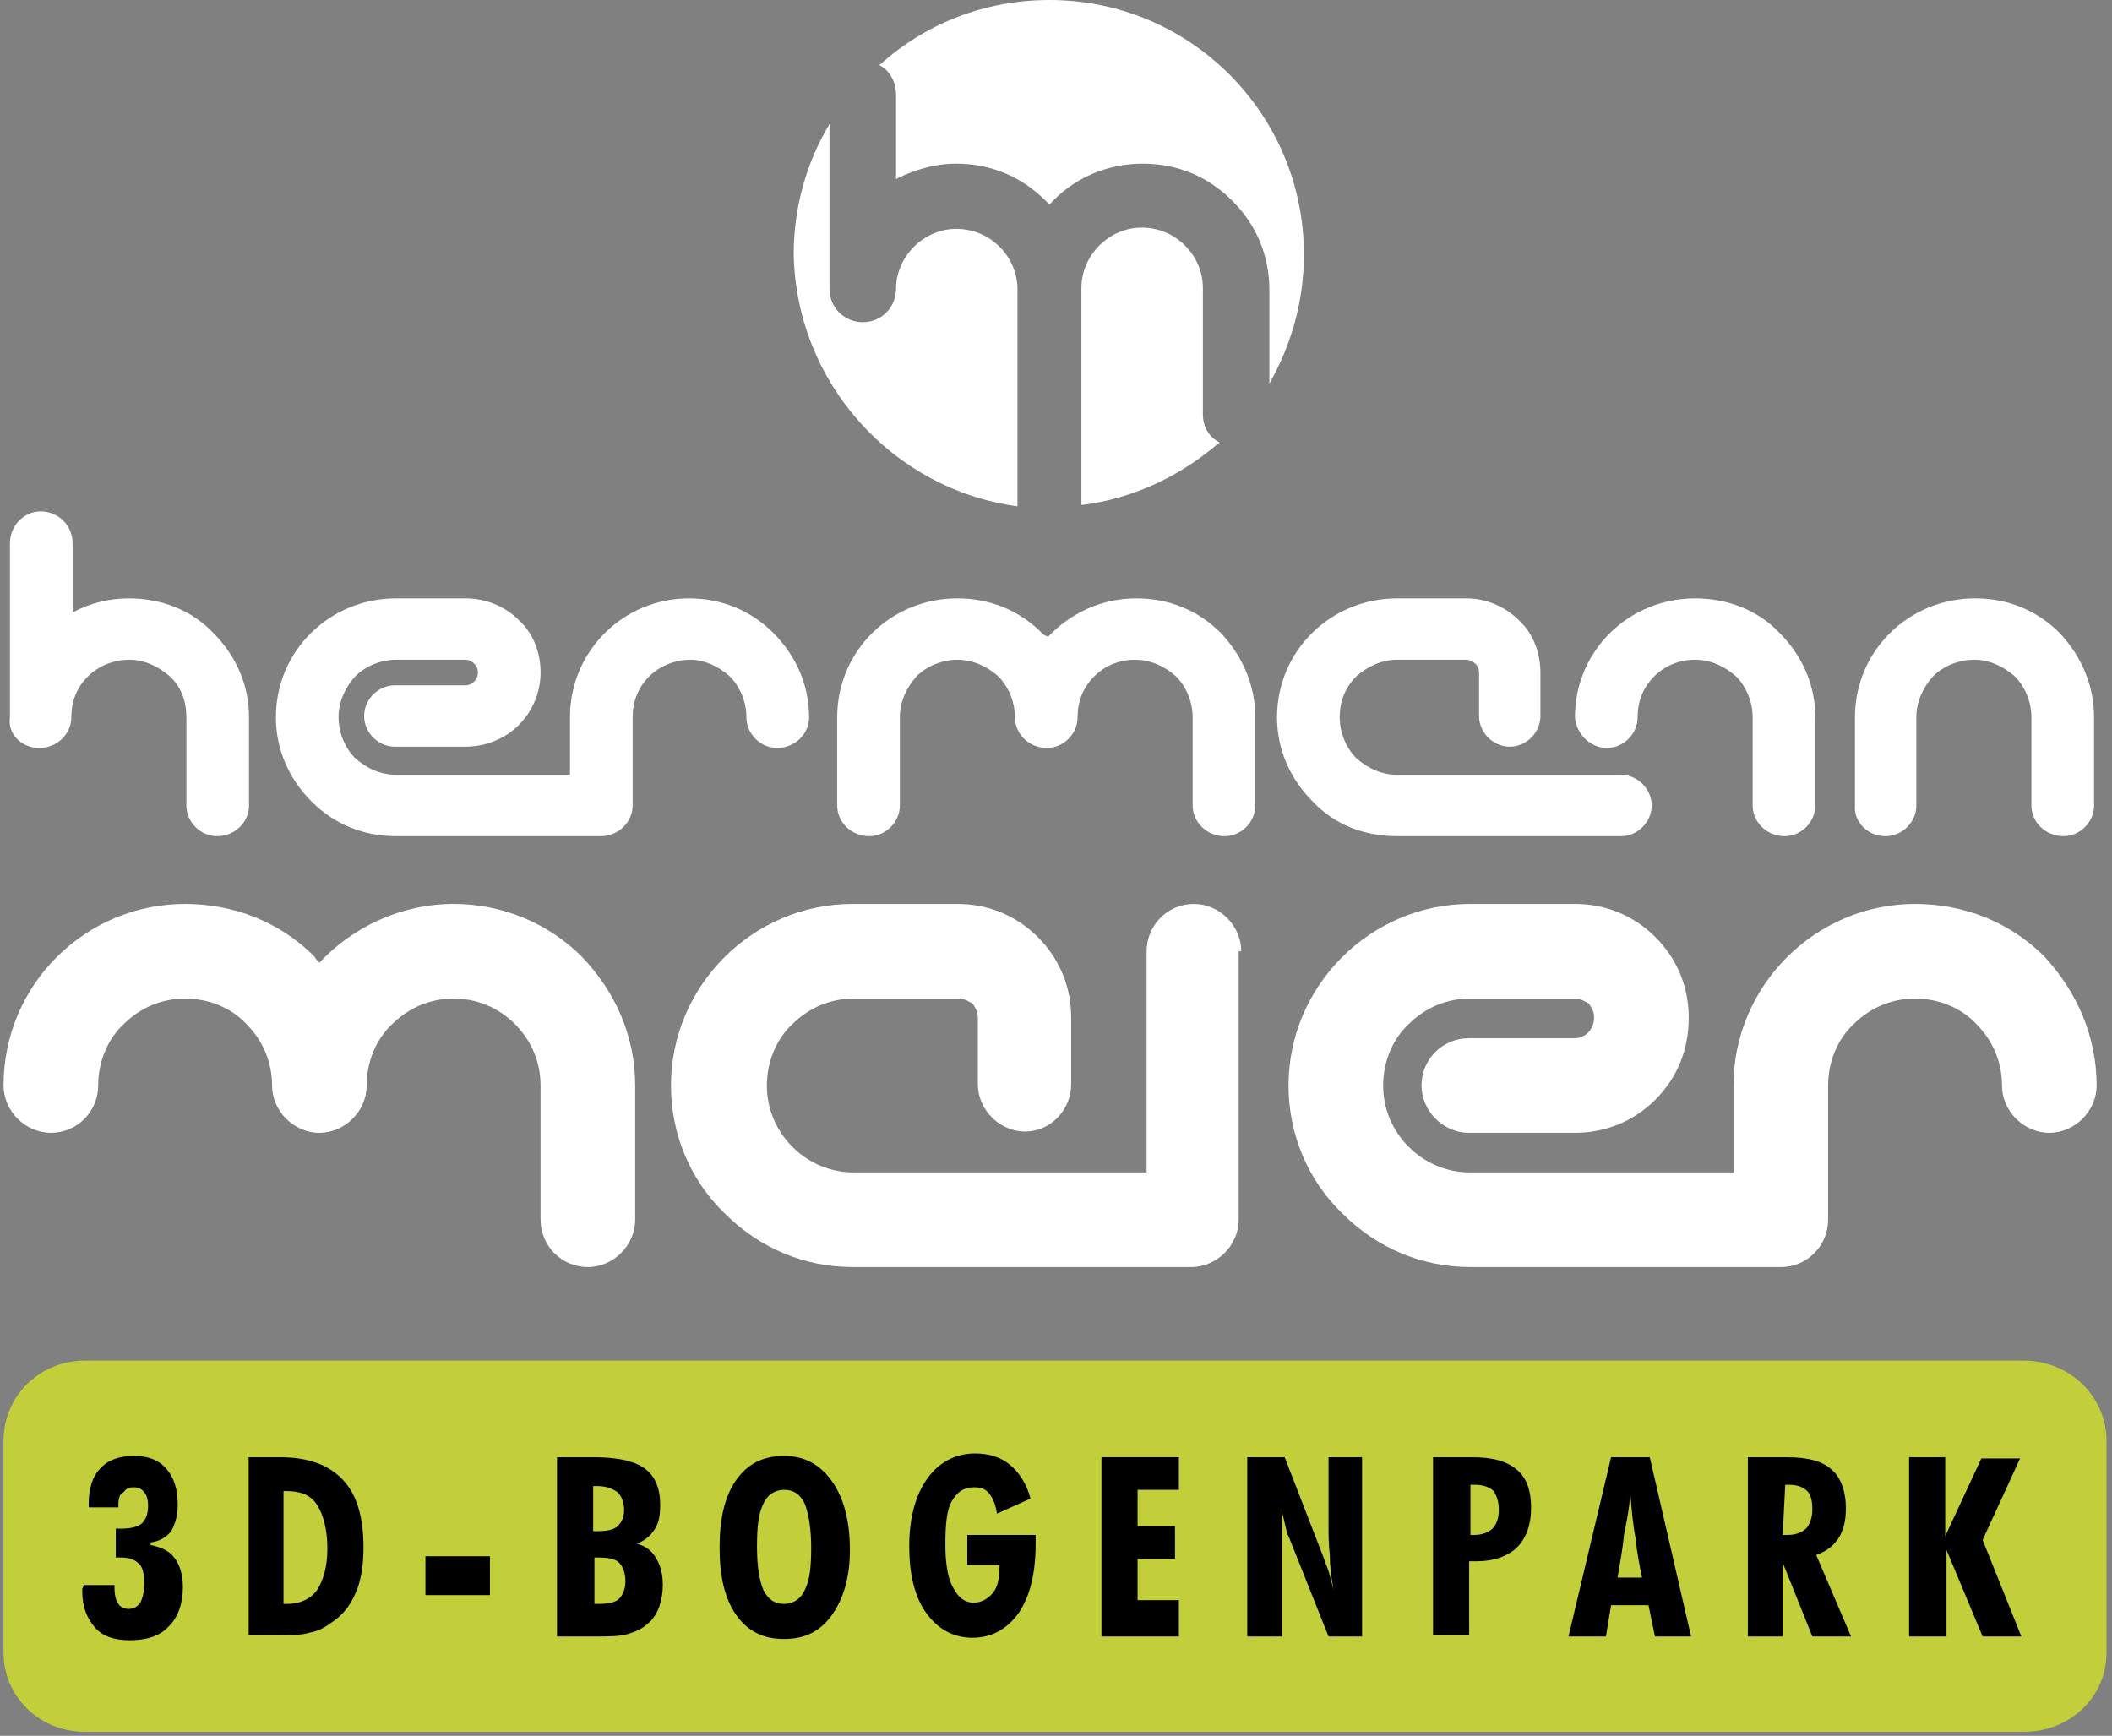 <svg width="219" height="180" viewBox="0 0 219 180" fill="none" xmlns="http://www.w3.org/2000/svg">
<rect x="0" y="0" width="219" height="180" fill="#808080" stroke="none"/>
<g clip-path="url(#clip0)">
<path d="M4.081 77.56C5.937 77.56 7.395 76.101 7.395 74.378C7.395 72.787 7.925 71.329 9.119 70.135C10.179 69.075 11.77 68.412 13.361 68.412C14.952 68.412 16.411 69.075 17.604 70.135C18.797 71.196 19.328 72.787 19.328 74.378V83.526C19.328 85.25 20.786 86.708 22.509 86.708C24.366 86.708 25.824 85.25 25.824 83.526V74.378C25.824 71.063 24.498 68.014 22.112 65.627C19.858 63.241 16.676 62.048 13.361 62.048C11.24 62.048 9.251 62.578 7.528 63.506V56.347C7.528 54.491 6.069 53.032 4.213 53.032C2.49 53.032 1.031 54.491 1.031 56.347V74.378C0.766 76.101 2.224 77.56 4.081 77.56Z" fill="white"/>
<path d="M47.037 93.736C41.602 93.736 36.563 96.122 33.116 99.834C32.984 99.702 32.719 99.437 32.586 99.171C29.006 95.592 24.233 93.736 19.195 93.736C8.854 93.736 0.369 102.088 0.369 112.562C0.369 115.214 2.623 117.468 5.274 117.468C8.058 117.468 10.18 115.214 10.18 112.562C10.18 110.176 11.108 107.789 12.831 106.198C14.555 104.475 16.809 103.547 19.195 103.547C21.582 103.547 23.968 104.475 25.559 106.198C27.283 107.922 28.211 110.176 28.211 112.562C28.211 115.214 30.465 117.468 33.116 117.468C35.768 117.468 38.022 115.214 38.022 112.562C38.022 110.176 38.95 107.789 40.673 106.198C42.397 104.475 44.651 103.547 47.037 103.547C49.424 103.547 51.678 104.475 53.401 106.198C55.125 107.922 56.053 110.176 56.053 112.562V126.483C56.053 129.135 58.174 131.389 60.959 131.389C63.61 131.389 65.864 129.135 65.864 126.483V112.562C65.864 107.524 63.875 102.884 60.296 99.171C56.848 95.724 52.075 93.736 47.037 93.736Z" fill="white"/>
<path d="M75.676 70.136C76.737 71.197 77.399 72.787 77.399 74.378C77.399 76.102 78.858 77.56 80.581 77.56C82.438 77.56 83.896 76.102 83.896 74.378C83.896 71.064 82.57 68.014 80.184 65.628C77.797 63.242 74.748 62.048 71.433 62.048C64.672 62.048 59.103 67.484 59.103 74.378V80.345H41.072C39.481 80.345 38.023 79.682 36.829 78.621C35.769 77.56 35.106 75.969 35.106 74.378C35.106 72.787 35.769 71.329 36.829 70.136C37.89 69.075 39.481 68.412 41.072 68.412H48.231C48.762 68.412 49.027 68.677 49.16 68.81C49.292 68.943 49.557 69.208 49.557 69.738C49.557 70.401 49.027 71.064 48.231 71.064H40.94C39.216 71.064 37.758 72.522 37.758 74.246C37.758 75.969 39.216 77.428 40.94 77.428H48.231C50.353 77.428 52.342 76.632 53.8 75.174C55.258 73.716 56.054 71.727 56.054 69.738C56.054 67.617 55.258 65.628 53.8 64.302C52.342 62.844 50.353 62.048 48.231 62.048H41.072C34.178 62.048 28.609 67.484 28.609 74.378C28.609 77.693 29.935 80.742 32.322 83.129C34.708 85.515 37.758 86.709 41.072 86.709H62.285C64.141 86.709 65.6 85.25 65.6 83.527V74.378C65.6 72.787 66.13 71.329 67.323 70.136C68.384 69.075 69.975 68.412 71.566 68.412C73.024 68.412 74.483 69.075 75.676 70.136Z" fill="white"/>
<path d="M195.53 86.709C197.253 86.709 198.712 85.25 198.712 83.527V74.378C198.712 72.787 199.375 71.329 200.435 70.136C201.496 69.075 203.087 68.412 204.678 68.412C206.269 68.412 207.727 69.075 208.92 70.136C209.981 71.197 210.644 72.787 210.644 74.378V83.527C210.644 85.25 212.102 86.709 213.959 86.709C215.682 86.709 217.141 85.25 217.141 83.527V74.378C217.141 71.064 215.815 68.014 213.561 65.628C211.174 63.242 208.125 62.048 204.81 62.048C197.916 62.048 192.348 67.484 192.348 74.378V83.527C192.215 85.25 193.674 86.709 195.53 86.709Z" fill="white"/>
<path d="M166.626 77.56C168.349 77.56 169.808 76.102 169.808 74.378C169.808 72.787 170.338 71.329 171.531 70.136C172.592 69.075 174.05 68.412 175.774 68.412C177.365 68.412 178.823 69.075 180.016 70.136C181.077 71.197 181.74 72.787 181.74 74.378V83.527C181.74 85.25 183.198 86.709 185.054 86.709C186.778 86.709 188.236 85.25 188.236 83.527V74.378C188.236 71.064 186.911 68.014 184.524 65.628C182.27 63.242 179.088 62.048 175.774 62.048C168.879 62.048 163.311 67.484 163.311 74.378C163.444 76.102 164.902 77.56 166.626 77.56Z" fill="white"/>
<path d="M108.025 65.628C105.639 63.242 102.589 62.048 99.275 62.048C92.38 62.048 86.812 67.484 86.812 74.378V83.527C86.812 85.25 88.27 86.709 90.127 86.709C91.85 86.709 93.308 85.25 93.308 83.527V74.378C93.308 72.787 93.971 71.329 95.032 70.136C96.093 69.075 97.684 68.412 99.275 68.412C100.866 68.412 102.324 69.075 103.517 70.136C104.578 71.197 105.241 72.787 105.241 74.378C105.241 76.102 106.699 77.56 108.555 77.56C110.279 77.56 111.737 76.102 111.737 74.378C111.737 72.787 112.268 71.329 113.461 70.136C114.522 69.075 115.98 68.412 117.704 68.412C119.295 68.412 120.753 69.075 121.946 70.136C123.007 71.197 123.67 72.787 123.67 74.378V83.527C123.67 85.25 125.128 86.709 126.984 86.709C128.708 86.709 130.166 85.25 130.166 83.527V74.378C130.166 71.064 128.84 68.014 126.587 65.628C124.2 63.242 121.151 62.048 117.836 62.048C114.124 62.048 110.942 63.639 108.688 66.026C108.29 65.893 108.158 65.761 108.025 65.628Z" fill="white"/>
<path d="M122.875 25.456C121.682 24.263 120.091 23.6 118.368 23.6C116.777 23.6 115.186 24.263 113.992 25.456C112.799 26.65 112.136 28.241 112.136 29.832V52.371C117.572 51.708 122.478 49.321 126.455 45.874C125.394 45.344 124.731 44.283 124.731 42.957V29.832C124.731 28.241 124.069 26.65 122.875 25.456Z" fill="white"/>
<path d="M105.505 52.502V29.964C105.505 28.373 104.842 26.782 103.648 25.588C102.455 24.395 100.864 23.732 99.141 23.732C97.55 23.732 95.959 24.395 94.765 25.588C93.572 26.782 92.909 28.373 92.909 29.964C92.909 31.82 91.451 33.411 89.462 33.411C87.606 33.411 86.015 31.952 86.015 29.964V12.861C83.629 16.838 82.303 21.478 82.303 26.384C82.568 39.775 92.644 50.779 105.505 52.502Z" fill="white"/>
<path d="M217.404 112.562C217.404 107.524 215.415 102.884 211.968 99.171C208.388 95.592 203.615 93.736 198.577 93.736C188.236 93.736 179.751 102.221 179.751 112.562V121.578H152.439C150.052 121.578 147.799 120.65 146.075 118.926C144.351 117.203 143.423 114.949 143.423 112.562C143.423 110.176 144.351 107.789 146.075 106.198C147.799 104.475 150.052 103.547 152.439 103.547H163.311C163.974 103.547 164.504 103.944 164.769 104.077C164.902 104.342 165.299 104.74 165.299 105.535C165.299 106.729 164.371 107.657 163.311 107.657H152.306C149.655 107.657 147.401 109.778 147.401 112.562C147.401 115.214 149.655 117.468 152.306 117.468H163.311C166.493 117.468 169.409 116.274 171.663 114.021C173.917 111.767 175.11 108.85 175.11 105.535C175.11 102.353 173.917 99.437 171.663 97.183C169.409 94.929 166.493 93.736 163.311 93.736H152.439C142.098 93.736 133.612 102.221 133.612 112.562C133.612 117.6 135.601 122.373 139.181 125.82C142.76 129.4 147.401 131.389 152.439 131.389H184.656C187.44 131.389 189.562 129.135 189.562 126.483V112.562C189.562 110.176 190.49 107.789 192.213 106.198C193.937 104.475 196.191 103.547 198.577 103.547C200.964 103.547 203.35 104.475 204.941 106.198C206.665 107.922 207.593 110.176 207.593 112.562C207.593 115.214 209.847 117.468 212.498 117.468C215.15 117.468 217.404 115.214 217.404 112.562Z" fill="white"/>
<path d="M135.206 26.384C135.206 11.8 123.406 0 108.822 0C102.06 0 95.829 2.519 91.189 6.762C92.249 7.292 92.912 8.485 92.912 9.811V18.561C94.768 17.633 96.889 16.971 99.143 16.971C102.723 16.971 105.905 18.296 108.424 20.815C108.557 20.948 108.689 21.081 108.822 21.213C111.208 18.561 114.655 16.971 118.5 16.971C122.08 16.971 125.262 18.296 127.781 20.815C130.3 23.334 131.626 26.516 131.626 30.096V39.775C133.88 35.797 135.206 31.289 135.206 26.384Z" fill="white"/>
<path d="M144.883 86.709H168.085C169.808 86.709 171.267 85.25 171.267 83.527C171.267 81.803 169.808 80.345 168.085 80.345H144.883C143.292 80.345 141.834 79.682 140.64 78.621C139.58 77.56 138.917 75.969 138.917 74.378C138.917 72.787 139.447 71.329 140.64 70.136C141.834 69.075 143.292 68.412 144.883 68.412H152.043C152.44 68.412 152.838 68.677 152.971 68.81C153.103 68.943 153.368 69.208 153.368 69.738V74.246C153.368 75.969 154.827 77.428 156.55 77.428C158.274 77.428 159.732 75.969 159.732 74.246V69.738C159.732 67.617 158.937 65.628 157.478 64.302C156.02 62.844 154.031 62.048 152.043 62.048H144.883C137.989 62.048 132.42 67.484 132.42 74.378C132.42 77.693 133.746 80.742 136.133 83.129C138.387 85.515 141.436 86.709 144.883 86.709Z" fill="white"/>
<path d="M128.708 98.641C128.708 95.99 126.454 93.736 123.802 93.736C121.018 93.736 118.897 95.99 118.897 98.641V121.578H88.535C86.149 121.578 83.895 120.65 82.171 118.926C80.448 117.203 79.52 114.949 79.52 112.562C79.52 110.176 80.448 107.789 82.171 106.198C83.895 104.475 86.149 103.547 88.535 103.547H99.407C100.07 103.547 100.6 103.944 100.865 104.077C100.998 104.342 101.396 104.74 101.396 105.535V112.43C101.396 115.081 103.65 117.335 106.301 117.335C108.953 117.335 111.074 115.081 111.074 112.43V105.535C111.074 102.353 109.881 99.437 107.627 97.183C105.373 94.929 102.456 93.736 99.275 93.736H88.403C78.061 93.736 69.576 102.221 69.576 112.562C69.576 117.6 71.565 122.373 75.145 125.82C78.724 129.4 83.365 131.389 88.403 131.389H123.537C126.189 131.389 128.442 129.135 128.442 126.483V98.641H128.708Z" fill="white"/>
</g>
<g clip-path="url(#clip1)">
<path d="M218.429 171.388C218.429 175.939 214.683 179.579 209.867 179.579H8.796C4.114 179.579 0.368 175.939 0.368 171.388V149.418C0.368 144.738 4.114 141.097 8.796 141.097H209.867C214.549 141.097 218.429 144.738 218.429 149.418V171.388V171.388Z" fill="#C2CF3B"/>
<path d="M8.663 164.368H11.873V164.628C11.873 165.408 12.007 165.928 12.275 166.318C12.542 166.708 12.944 166.838 13.345 166.838C13.88 166.838 14.281 166.578 14.549 166.188C14.816 165.668 14.95 165.018 14.95 164.238C14.95 163.198 14.816 162.548 14.415 162.158C14.014 161.768 13.479 161.508 12.542 161.508C12.542 161.508 12.408 161.508 12.275 161.508C12.141 161.508 12.141 161.508 12.007 161.508V158.518H12.408C13.479 158.518 14.148 158.388 14.683 157.998C15.084 157.608 15.352 157.088 15.352 156.178C15.352 155.528 15.218 155.008 14.95 154.748C14.683 154.358 14.281 154.228 13.88 154.228C13.345 154.228 13.077 154.358 12.81 154.748C12.408 154.878 12.275 155.398 12.275 156.048V156.308H9.198V155.918C9.198 154.358 9.599 153.058 10.402 152.278C11.204 151.368 12.408 150.978 13.88 150.978C15.352 150.978 16.422 151.368 17.224 152.278C18.027 153.188 18.428 154.358 18.428 156.048C18.428 157.218 18.161 157.998 17.76 158.778C17.224 159.428 16.556 159.818 15.619 159.948V160.208C16.823 160.468 17.626 160.858 18.161 161.638C18.696 162.418 18.964 163.328 18.964 164.628C18.964 166.318 18.428 167.748 17.492 168.658C16.556 169.698 15.084 170.088 13.479 170.088C11.873 170.088 10.669 169.698 9.867 168.788C9.064 167.878 8.529 166.708 8.529 165.018C8.529 165.018 8.529 164.888 8.529 164.758C8.663 164.498 8.663 164.498 8.663 164.368Z" fill="black"/>
<path d="M25.786 169.699V151.108H28.997C31.94 151.108 34.081 151.888 35.552 153.448C37.024 155.008 37.693 157.348 37.693 160.468C37.693 162.289 37.425 163.979 36.89 165.149C36.355 166.449 35.552 167.489 34.348 168.269C33.679 168.789 32.876 169.179 32.074 169.309C31.271 169.569 30.067 169.569 28.462 169.569H25.786V169.699ZM29.532 166.319H29.799C31.137 166.319 32.208 165.799 32.876 164.889C33.545 163.849 33.947 162.419 33.947 160.598C33.947 158.648 33.545 157.088 32.876 156.048C32.208 155.008 31.137 154.618 29.666 154.618H29.398V166.319H29.532Z" fill="black"/>
<path d="M44.115 165.408V161.378H50.804V165.408H44.115Z" fill="black"/>
<path d="M57.76 169.699V151.108H61.506C64.047 151.108 65.787 151.498 66.857 152.278C67.927 153.058 68.462 154.358 68.462 156.048C68.462 157.088 68.328 157.868 67.927 158.518C67.526 159.168 66.991 159.688 66.054 160.078C66.991 160.338 67.659 160.858 68.061 161.638C68.462 162.289 68.73 163.199 68.73 164.369C68.73 165.149 68.596 165.929 68.328 166.709C68.061 167.359 67.659 168.009 67.124 168.399C66.589 168.919 65.92 169.179 65.118 169.439C64.315 169.699 63.111 169.699 61.506 169.699H57.76ZM61.506 158.778H61.907C62.843 158.778 63.646 158.648 64.047 158.258C64.449 157.868 64.716 157.348 64.716 156.568C64.716 155.788 64.449 155.138 64.047 154.748C63.512 154.358 62.843 154.098 61.907 154.098H61.506V158.778ZM61.506 166.319C61.506 166.319 61.639 166.319 61.773 166.319C61.907 166.319 62.041 166.319 62.041 166.319C62.977 166.319 63.78 166.189 64.181 165.799C64.582 165.409 64.85 164.759 64.85 163.979C64.85 163.069 64.582 162.419 64.181 162.029C63.78 161.638 62.977 161.508 62.041 161.508H61.639V166.319H61.506Z" fill="black"/>
<path d="M88.127 160.728C88.127 163.588 87.458 165.798 86.254 167.488C85.05 169.178 83.445 169.958 81.304 169.958C79.164 169.958 77.558 169.178 76.354 167.488C75.15 165.798 74.615 163.458 74.615 160.468C74.615 157.478 75.15 155.138 76.354 153.448C77.558 151.758 79.164 150.978 81.304 150.978C83.445 150.978 85.05 151.888 86.254 153.578C87.458 155.268 88.127 157.608 88.127 160.728ZM81.304 166.318C82.241 166.318 83.043 165.798 83.445 164.888C83.98 163.848 84.114 162.418 84.114 160.468C84.114 158.518 83.846 156.958 83.445 155.918C82.91 154.878 82.241 154.488 81.304 154.488C80.368 154.488 79.565 155.008 79.164 155.918C78.629 156.958 78.495 158.388 78.495 160.468C78.495 162.418 78.762 163.978 79.164 164.888C79.699 165.928 80.368 166.318 81.304 166.318Z" fill="black"/>
<path d="M100.302 159.168H107.392C107.392 159.298 107.392 159.428 107.392 159.558C107.392 159.688 107.392 159.948 107.392 159.948C107.392 163.068 106.857 165.408 105.653 167.228C104.449 168.918 102.844 169.828 100.837 169.828C98.83 169.828 97.225 168.918 96.021 167.228C94.817 165.538 94.282 163.198 94.282 160.338C94.282 157.348 94.951 155.008 96.155 153.318C97.359 151.628 99.098 150.718 101.104 150.718C102.576 150.718 103.78 151.108 104.717 151.888C105.653 152.668 106.456 153.838 106.857 155.398L103.379 156.958C103.245 156.048 102.977 155.398 102.576 154.878C102.175 154.358 101.64 154.228 100.971 154.228C99.9 154.228 99.232 154.748 98.697 155.658C98.161 156.568 98.028 158.128 98.028 160.208C98.028 162.158 98.295 163.718 98.83 164.628C99.365 165.668 100.034 166.188 100.971 166.188C101.773 166.188 102.442 165.798 102.977 165.148C103.513 164.498 103.646 163.458 103.646 162.288H100.302V159.168V159.168Z" fill="black"/>
<path d="M114.215 169.699V151.108H122.242V154.488H117.961V158.258H121.84V161.638H117.961V165.929H122.242V169.699H114.215Z" fill="black"/>
<path d="M129.332 169.699V151.108H133.212L137.091 161.118C137.225 161.378 137.359 161.899 137.626 162.549C137.894 163.199 138.028 163.979 138.295 164.889C138.028 163.589 137.894 162.419 137.894 161.248C137.76 160.208 137.76 159.168 137.76 158.128V151.108H141.238V169.699H137.76L133.613 159.298C133.479 159.168 133.345 158.518 133.078 157.348C132.944 156.828 132.81 156.438 132.81 156.178C132.944 156.958 132.944 157.738 132.944 158.648C132.944 159.558 132.944 160.598 132.944 161.899V169.699H129.332Z" fill="black"/>
<path d="M148.596 169.699V151.108H152.609C154.75 151.108 156.221 151.498 157.291 152.408C158.362 153.318 158.763 154.618 158.763 156.438C158.763 158.128 158.228 159.558 157.291 160.468C156.355 161.378 154.883 161.899 153.144 161.899C152.877 161.899 152.743 161.899 152.609 161.899C152.475 161.899 152.342 161.899 152.342 161.899V169.569H148.596V169.699ZM152.342 159.168C152.342 159.168 152.475 159.168 152.609 159.168C152.743 159.168 152.743 159.168 152.877 159.168C153.679 159.168 154.348 158.908 154.75 158.518C155.151 158.128 155.418 157.478 155.418 156.568C155.418 155.658 155.151 155.008 154.883 154.618C154.482 154.228 153.813 153.968 153.01 153.968C153.01 153.968 152.877 153.968 152.743 153.968C152.609 153.968 152.609 153.968 152.475 153.968V159.168H152.342Z" fill="black"/>
<path d="M162.643 169.699L167.058 151.108H171.071L175.352 169.699H171.606L170.937 166.449H167.058L166.523 169.699H162.643ZM167.727 163.589H170.269C170.001 162.289 169.733 160.988 169.6 159.558C169.332 158.128 169.198 156.698 169.064 155.008C168.931 156.438 168.663 157.868 168.396 159.168C168.262 160.598 167.994 162.029 167.727 163.589Z" fill="black"/>
<path d="M181.238 169.699V151.108H185.252C187.392 151.108 188.998 151.498 189.934 152.408C190.87 153.188 191.406 154.618 191.406 156.438C191.406 157.738 191.138 158.778 190.603 159.558C190.068 160.338 189.399 160.858 188.329 161.248L191.941 169.699H187.927L184.85 162.029V169.699H181.238ZM184.85 159.168C184.85 159.168 184.984 159.168 185.118 159.168C185.252 159.168 185.252 159.168 185.385 159.168C186.188 159.168 186.857 158.908 187.258 158.518C187.66 158.128 187.927 157.348 187.927 156.568C187.927 155.658 187.793 155.008 187.392 154.618C186.991 154.228 186.456 153.968 185.519 153.968C185.385 153.968 185.252 153.968 185.252 153.968C185.118 153.968 185.118 153.968 185.118 153.968L184.85 159.168Z" fill="black"/>
<path d="M197.96 169.699V151.108H201.706V159.298L205.452 151.238H209.465L205.586 159.688L209.599 169.699H205.586L201.84 160.728V169.699H197.96Z" fill="black"/>
</g>
<defs>
<clipPath id="clip0">
<rect width="217.036" height="178.455" fill="white" transform="translate(0.369)"/>
</clipPath>
<clipPath id="clip1">
<rect width="218.06" height="38.481" fill="white" transform="translate(0.368 141.097)"/>
</clipPath>
</defs>
</svg>
